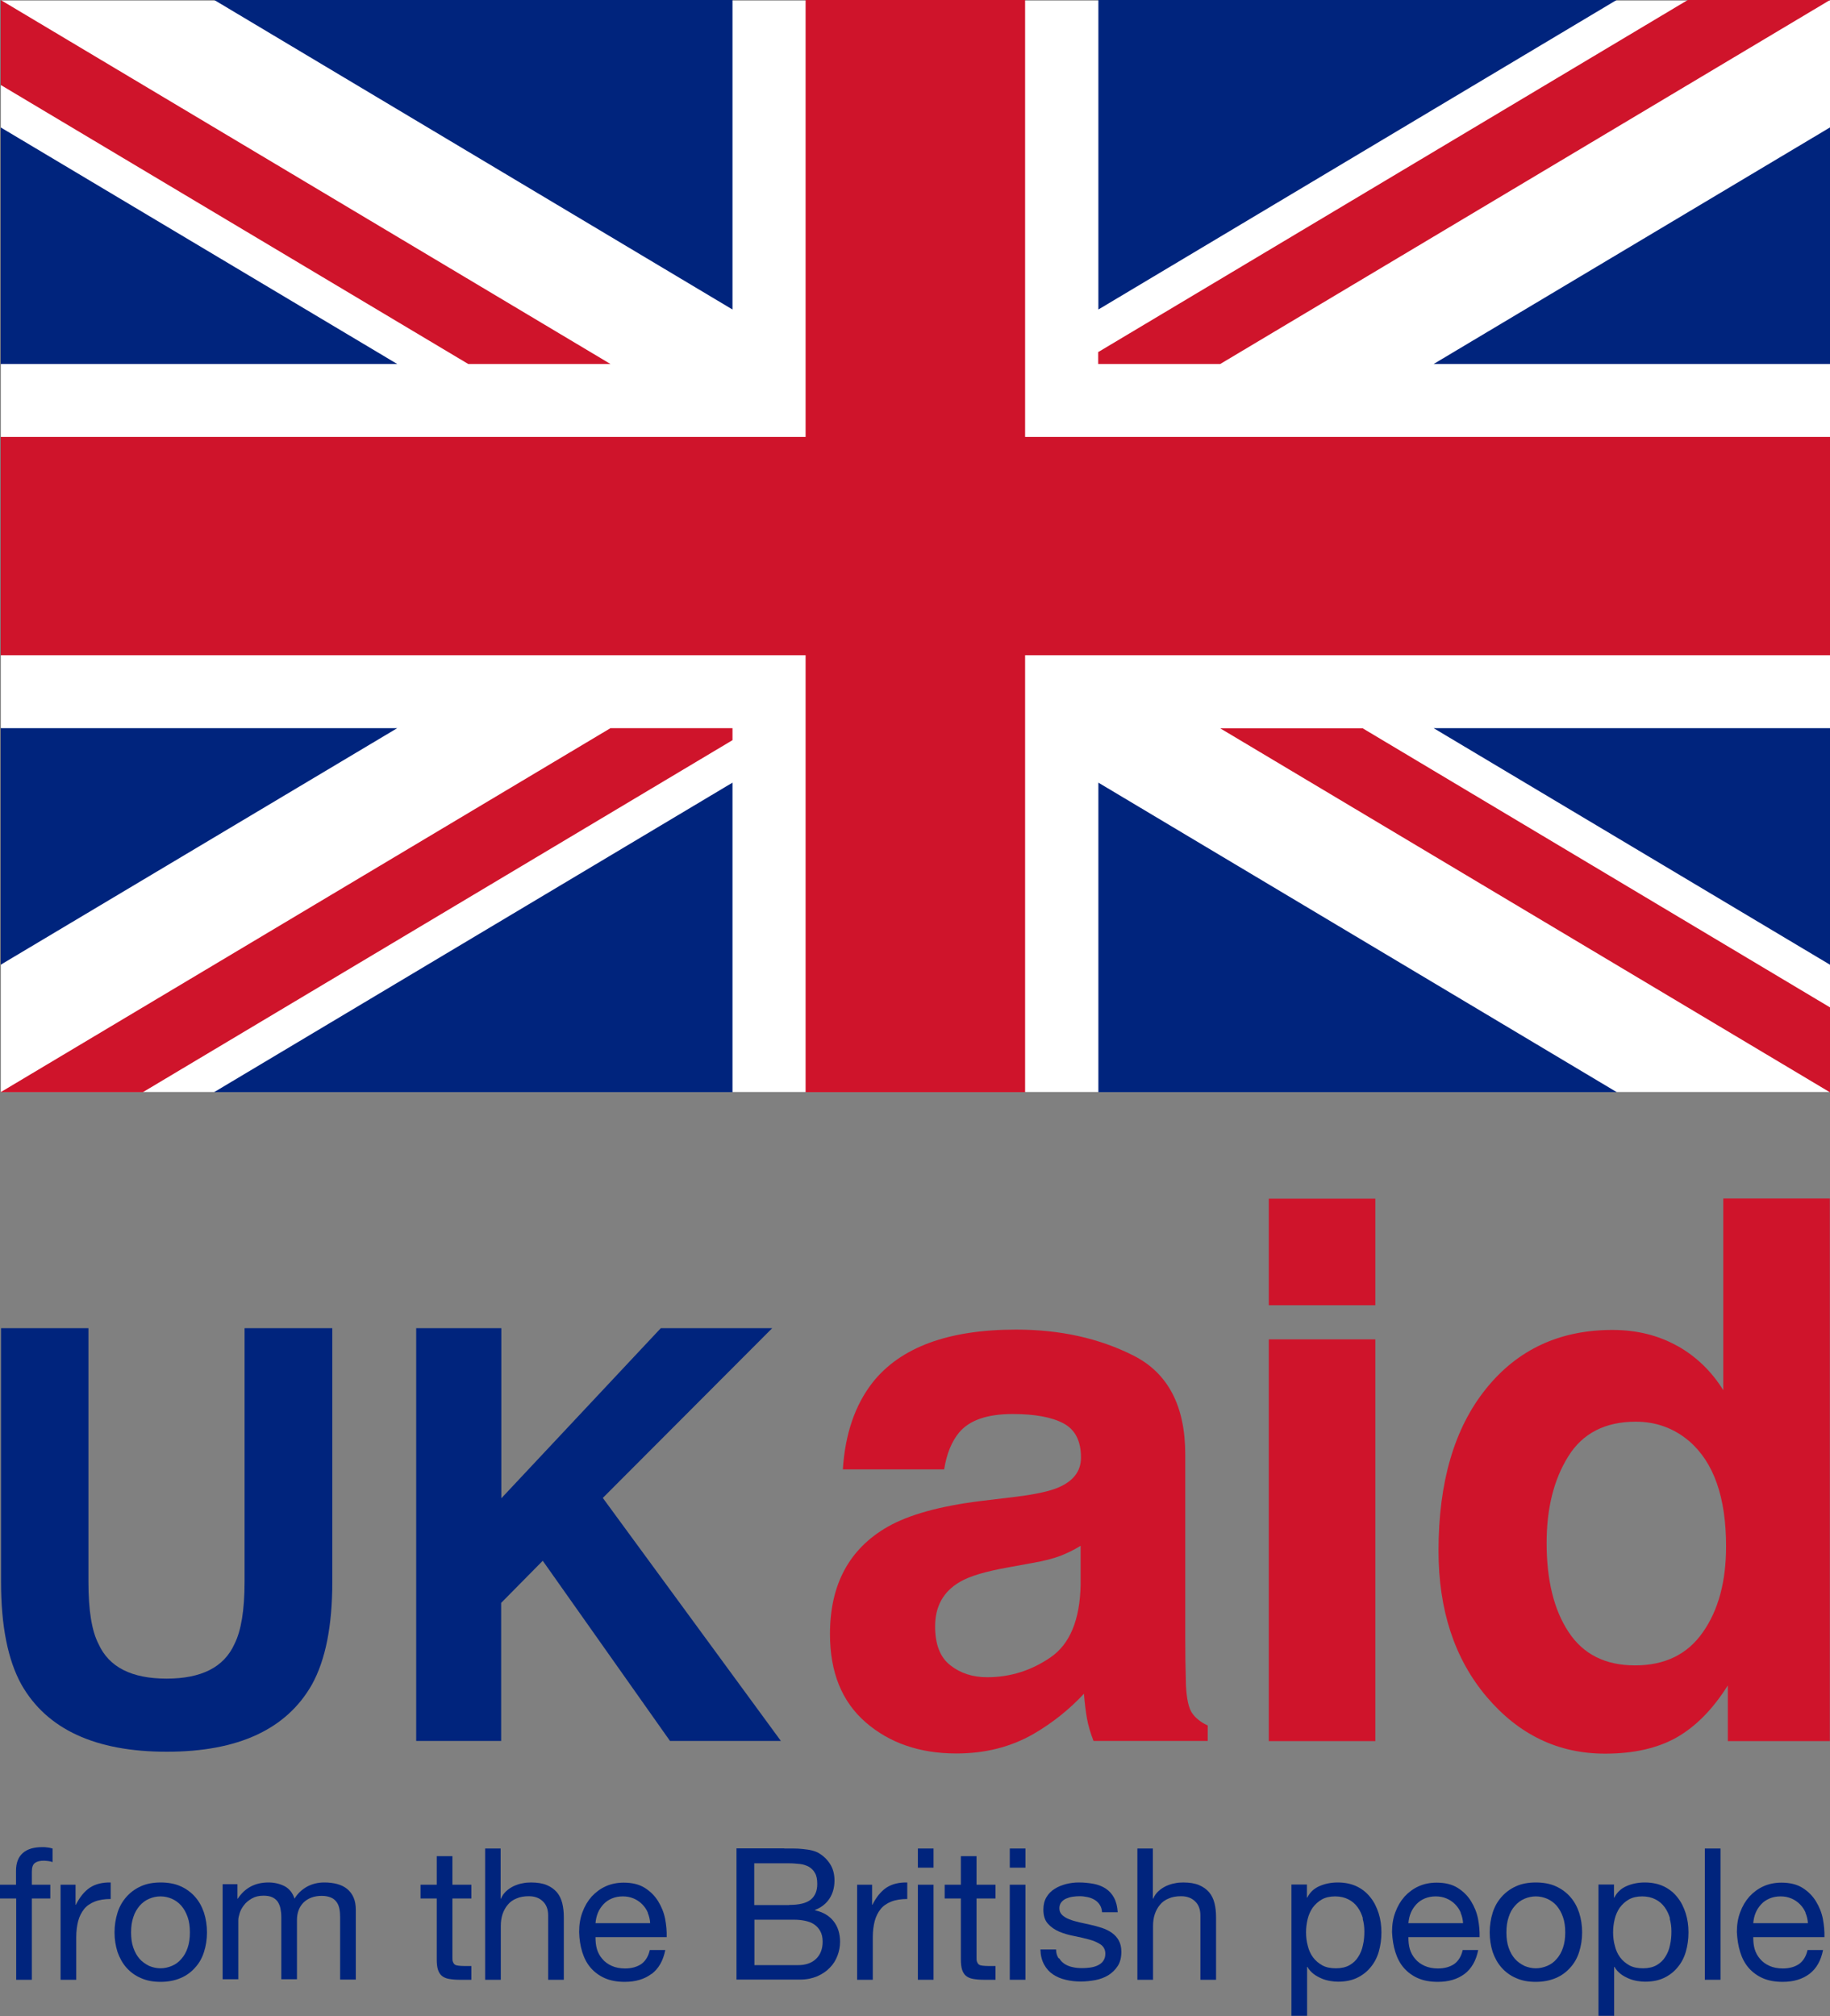 <?xml version="1.0" encoding="UTF-8"?>
<svg id="Layer_2" data-name="Layer 2" xmlns="http://www.w3.org/2000/svg" viewBox="0 0 105.13 115.82">
  <rect x="0" y="0" width="105.13" height="115.82" fill="#808080" stroke="none"/>
  <defs>
    <style>
      .cls-1 {
        fill: #cf142b;
      }

      .cls-2 {
        fill: #fff;
      }

      .cls-3 {
        fill-rule: evenodd;
      }

      .cls-3, .cls-4 {
        fill: #00247d;
      }
    </style>
  </defs>
  <g id="Overlay">
    <g>
      <rect class="cls-2" x=".05" y=".03" width="105.08" height="62.7"/>
      <g>
        <path class="cls-4" d="M.04,76.3h5.04v14.57c0,1.63.19,2.82.58,3.57.6,1.33,1.9,1.99,3.91,1.99s3.3-.66,3.9-1.99c.38-.75.58-1.94.58-3.57v-14.57h5.04v14.58c0,2.52-.39,4.48-1.17,5.89-1.46,2.57-4.24,3.86-8.34,3.86s-6.89-1.29-8.35-3.86c-.78-1.41-1.17-3.37-1.17-5.89v-14.58Z"/>
        <path class="cls-4" d="M23.92,76.3h4.88v9.77l9.16-9.77h6.4l-9.73,9.75,10.23,13.96h-6.37l-7.31-10.35-2.39,2.42v7.93h-4.88v-23.72Z"/>
        <path class="cls-1" d="M58.39,85.98c1.12-.14,1.93-.32,2.41-.53.87-.37,1.3-.94,1.3-1.72,0-.95-.33-1.6-1-1.96-.67-.36-1.64-.54-2.93-.54-1.45,0-2.47.35-3.07,1.06-.43.52-.72,1.23-.86,2.12h-5.82c.13-2.02.69-3.68,1.7-4.98,1.6-2.03,4.35-3.05,8.25-3.05,2.54,0,4.79.5,6.76,1.5,1.97,1,2.96,2.89,2.96,5.67v10.59c0,.73.01,1.62.04,2.67.04.79.16,1.33.36,1.61.2.28.49.52.89.7v.89h-6.56c-.18-.47-.31-.9-.38-1.31-.07-.41-.13-.88-.17-1.4-.84.9-1.8,1.67-2.9,2.31-1.31.75-2.78,1.12-4.43,1.12-2.1,0-3.84-.6-5.21-1.79-1.37-1.19-2.05-2.88-2.05-5.07,0-2.84,1.1-4.89,3.31-6.16,1.21-.69,2.99-1.19,5.33-1.48l2.07-.25ZM62.08,88.8c-.39.24-.78.43-1.17.58-.39.15-.93.29-1.62.41l-1.37.25c-1.29.23-2.21.5-2.77.83-.95.55-1.43,1.4-1.43,2.56,0,1.03.29,1.78.87,2.23.58.46,1.29.69,2.12.69,1.32,0,2.53-.38,3.64-1.14,1.11-.76,1.69-2.15,1.73-4.17v-2.24Z"/>
        <rect class="cls-1" x="72.89" y="68.86" width="6.12" height="6.12"/>
        <rect class="cls-1" x="72.89" y="76.94" width="6.12" height="23.08"/>
        <path class="cls-1" d="M96.35,77.31c1.09.61,1.97,1.46,2.65,2.55v-11.01h6.12v31.17h-5.86v-3.2c-.86,1.37-1.84,2.36-2.94,2.99-1.1.62-2.47.93-4.11.93-2.7,0-4.96-1.09-6.81-3.27-1.84-2.18-2.76-4.98-2.76-8.39,0-3.94.91-7.04,2.72-9.29,1.81-2.26,4.24-3.39,7.27-3.39,1.4,0,2.64.31,3.73.92ZM97.83,93.76c.89-1.27,1.33-2.91,1.33-4.93,0-2.82-.71-4.84-2.14-6.06-.87-.73-1.89-1.1-3.05-1.1-1.76,0-3.06.67-3.88,2-.83,1.33-1.24,2.99-1.24,4.97,0,2.13.42,3.84,1.26,5.11.84,1.28,2.11,1.92,3.82,1.92s3.01-.63,3.9-1.91Z"/>
        <g>
          <g>
            <polygon class="cls-3" points="105.13 20.91 105.13 7.32 82.36 20.91 105.13 20.91"/>
            <polygon class="cls-3" points="42.08 0 12.31 0 42.08 17.78 42.08 0"/>
            <polygon class="cls-3" points=".04 41.83 .04 55.42 22.82 41.83 .04 41.83"/>
            <polygon class="cls-3" points="63.1 0 63.1 17.78 92.87 0 63.1 0"/>
            <polygon class="cls-3" points=".04 7.32 .04 20.91 22.82 20.91 .04 7.32"/>
            <polygon class="cls-3" points="105.13 55.42 105.13 41.83 82.36 41.83 105.13 55.42"/>
            <polygon class="cls-3" points="12.3 62.74 42.08 62.74 42.08 44.96 12.3 62.74"/>
            <polygon class="cls-3" points="63.1 62.74 92.88 62.74 63.1 44.96 63.1 62.74"/>
          </g>
          <path class="cls-1" d="M26.9,20.91L.04,4.88V0l35.03,20.91h-8.17ZM78.27,41.83l26.86,16.04v4.88l-35.03-20.91h8.17ZM63.1,20.22L96.96,0h8.17l-35.03,20.91h-7.01v-.7ZM.04,62.74l35.03-20.91h7.01v.69L8.21,62.74H.04Z"/>
          <polygon class="cls-1" points="46.28 62.74 46.28 37.64 .04 37.64 .04 25.1 46.28 25.1 46.28 0 58.89 0 58.89 25.1 105.13 25.1 105.13 37.64 58.89 37.64 58.89 62.74 46.28 62.74"/>
        </g>
        <g>
          <path class="cls-4" d="M0,109.06v-.79h.92v-.81c0-.44.13-.78.39-1.01.26-.23.63-.34,1.13-.34.08,0,.18,0,.29.02.11.01.21.04.29.06v.78c-.08-.03-.16-.05-.25-.06-.09-.01-.18-.02-.25-.02-.22,0-.39.04-.51.13-.12.08-.18.25-.18.49v.76h1.06v.79h-1.06v4.67h-.9v-4.67h-.92Z"/>
          <path class="cls-4" d="M4.34,108.27v1.15h.02c.22-.44.49-.77.8-.98.32-.21.72-.31,1.2-.3v.95c-.36,0-.67.05-.92.15-.25.1-.46.24-.61.43-.15.19-.27.42-.34.69-.07.27-.11.58-.11.94v2.43h-.9v-5.46h.85Z"/>
          <path class="cls-4" d="M6.75,109.88c.11-.35.28-.65.51-.91.23-.26.5-.46.83-.61.33-.15.71-.22,1.14-.22s.82.07,1.15.22c.33.15.6.35.83.61.23.26.39.56.51.91.11.35.17.72.17,1.13s-.06.77-.17,1.12c-.11.35-.28.65-.51.9-.23.26-.5.46-.83.6-.33.14-.71.22-1.15.22s-.81-.07-1.14-.22c-.33-.14-.61-.35-.83-.6-.23-.26-.39-.56-.51-.9-.11-.35-.17-.72-.17-1.12s.06-.78.17-1.13ZM7.66,111.89c.09.26.21.47.36.64.15.17.34.3.54.4.21.09.43.14.66.14s.45-.05.66-.14c.21-.09.39-.22.54-.4.15-.17.28-.39.36-.64.09-.26.13-.55.13-.88s-.04-.63-.13-.88c-.09-.26-.21-.47-.36-.65-.16-.18-.34-.31-.54-.4-.21-.09-.43-.14-.66-.14s-.45.05-.66.14c-.21.09-.39.23-.54.4-.15.18-.28.39-.36.65-.09.26-.13.55-.13.88s.04.63.13.88Z"/>
          <path class="cls-4" d="M13.64,108.27v.8h.02c.41-.62,1-.93,1.76-.93.34,0,.64.07.92.21.27.14.47.38.58.72.18-.3.42-.52.72-.69.3-.16.63-.24.99-.24.27,0,.52.03.74.09s.41.15.57.28.28.29.37.49c.09.2.13.44.13.72v4h-.9v-3.58c0-.17-.01-.33-.04-.48-.03-.15-.08-.28-.16-.39-.08-.11-.18-.2-.32-.26-.14-.06-.32-.1-.53-.1-.44,0-.79.13-1.05.38-.25.25-.38.59-.38,1.01v3.4h-.9v-3.58c0-.18-.02-.34-.05-.49-.03-.15-.09-.28-.16-.39-.08-.11-.18-.19-.31-.25-.13-.06-.3-.09-.5-.09-.26,0-.48.05-.67.16-.19.11-.34.23-.45.38-.12.15-.2.3-.25.46-.05.16-.08.29-.08.4v3.4h-.9v-5.46h.85Z"/>
          <path class="cls-4" d="M27.08,108.27v.79h-1.09v3.39c0,.11,0,.19.03.25.02.06.05.11.1.15.05.04.12.06.21.07.09.01.2.02.34.02h.41v.79h-.69c-.23,0-.43-.02-.6-.05-.17-.03-.3-.09-.4-.17-.1-.08-.18-.2-.23-.36-.05-.15-.07-.36-.07-.61v-3.48h-.93v-.79h.93v-1.64h.9v1.64h1.09Z"/>
          <path class="cls-4" d="M28.76,106.19v2.88h.02c.07-.17.17-.31.3-.43.13-.12.27-.21.43-.29.16-.07.32-.13.5-.16.17-.04.34-.05.5-.05.36,0,.66.05.9.15.24.1.43.24.58.41.15.18.25.39.31.63.06.24.09.51.09.81v3.59h-.9v-3.7c0-.34-.1-.61-.3-.8-.2-.2-.47-.3-.81-.3-.27,0-.51.04-.71.13-.2.08-.37.2-.5.36-.13.15-.23.34-.3.54-.07.21-.1.44-.1.68v3.09h-.9v-7.54h.9Z"/>
          <path class="cls-4" d="M37.43,113.39c-.41.31-.92.46-1.54.46-.44,0-.82-.07-1.14-.21-.32-.14-.59-.34-.81-.59-.22-.25-.38-.56-.49-.91-.11-.35-.17-.74-.18-1.15,0-.42.06-.8.19-1.14.13-.35.3-.64.53-.9.23-.25.5-.45.81-.59.31-.14.66-.21,1.03-.21.49,0,.89.1,1.21.3.32.2.58.46.77.77.19.31.33.65.4,1.01.07.37.1.72.09,1.05h-4.09c0,.24.02.47.08.68.06.21.17.41.31.57.14.17.32.3.54.4.22.1.48.15.77.15.38,0,.69-.09.94-.26.24-.18.4-.44.48-.8h.89c-.12.61-.38,1.07-.79,1.38ZM37.22,109.88c-.08-.19-.19-.35-.33-.49-.14-.14-.3-.25-.49-.33-.19-.08-.39-.12-.62-.12s-.44.04-.63.12c-.19.08-.35.19-.48.33-.13.14-.24.3-.32.49-.08.19-.12.39-.14.6h3.14c-.01-.21-.06-.41-.14-.6Z"/>
          <path class="cls-4" d="M45.06,106.19c.16,0,.34,0,.52,0,.19,0,.37.01.55.03.18.02.35.04.51.08.16.04.29.09.41.16.25.15.46.35.63.61.17.26.26.58.26.96,0,.4-.1.75-.29,1.04-.19.29-.47.51-.83.65v.02c.46.1.82.31,1.07.63.25.32.37.72.37,1.18,0,.27-.05.54-.15.8-.1.26-.24.49-.44.69-.19.2-.43.36-.72.49-.29.12-.61.19-.99.19h-3.65v-7.54h2.74ZM45.34,109.43c.57,0,.98-.1,1.23-.3.25-.2.38-.5.38-.9,0-.27-.04-.48-.13-.63-.08-.15-.2-.27-.35-.36-.15-.08-.32-.14-.51-.16-.19-.02-.4-.04-.62-.04h-2.01v2.4h2.01ZM45.84,112.89c.44,0,.79-.12,1.04-.36.25-.24.38-.57.38-.99,0-.25-.05-.45-.14-.61-.09-.16-.21-.29-.36-.39-.15-.1-.33-.16-.52-.2-.2-.04-.4-.06-.61-.06h-2.29v2.61h2.51Z"/>
          <path class="cls-4" d="M50.1,108.27v1.15h.02c.22-.44.49-.77.8-.98.32-.21.72-.31,1.2-.3v.95c-.36,0-.67.05-.92.15-.25.1-.46.24-.61.43-.15.19-.27.42-.34.69-.07.27-.11.58-.11.94v2.43h-.9v-5.46h.85Z"/>
          <path class="cls-4" d="M52.73,107.29v-1.1h.9v1.1h-.9ZM53.63,108.27v5.46h-.9v-5.46h.9Z"/>
          <path class="cls-4" d="M57.19,108.27v.79h-1.09v3.39c0,.11,0,.19.03.25.02.06.05.11.1.15.05.04.12.06.21.07.09.01.2.02.34.02h.41v.79h-.69c-.23,0-.43-.02-.6-.05-.17-.03-.3-.09-.4-.17-.1-.08-.18-.2-.23-.36-.05-.15-.07-.36-.07-.61v-3.48h-.93v-.79h.93v-1.64h.9v1.64h1.09Z"/>
          <path class="cls-4" d="M58.01,107.29v-1.1h.9v1.1h-.9ZM58.91,108.27v5.46h-.9v-5.46h.9Z"/>
          <path class="cls-4" d="M60.86,112.51c.08.14.2.25.33.33.14.08.29.14.46.17.17.04.35.05.53.05.14,0,.29-.01.44-.03.15-.02.3-.06.43-.12.13-.06.24-.14.32-.25.08-.11.13-.25.13-.42,0-.23-.09-.41-.26-.53-.18-.12-.4-.22-.66-.29-.26-.07-.55-.14-.86-.2-.31-.06-.6-.14-.86-.25-.26-.11-.48-.26-.66-.46-.18-.2-.26-.47-.26-.82,0-.27.06-.51.18-.71.12-.2.28-.36.48-.48.19-.12.41-.21.65-.27.24-.06.48-.09.72-.09.31,0,.6.03.86.08.26.05.49.14.69.27.2.13.36.31.48.53.12.22.19.5.21.83h-.9c-.01-.18-.06-.32-.14-.44-.08-.12-.18-.21-.3-.28-.12-.07-.25-.12-.4-.15-.14-.03-.29-.05-.44-.05-.13,0-.27.01-.41.03-.14.02-.26.06-.38.11-.11.05-.2.12-.27.21-.07.09-.11.2-.11.34,0,.16.05.28.16.39.11.1.25.19.42.25.17.07.36.12.57.17.21.05.42.09.63.14.23.05.45.11.66.18.21.07.4.16.57.28.17.12.3.26.4.44.1.18.15.39.15.65,0,.33-.07.61-.21.82-.14.22-.32.39-.54.53-.22.13-.47.23-.75.28-.28.05-.55.08-.83.08-.3,0-.59-.03-.87-.1-.27-.06-.52-.17-.73-.31-.21-.14-.38-.33-.51-.57-.13-.24-.2-.52-.21-.86h.9c0,.2.05.36.14.5Z"/>
          <path class="cls-4" d="M66.23,106.19v2.88h.02c.07-.17.17-.31.3-.43.13-.12.27-.21.43-.29.16-.07.32-.13.5-.16.17-.04.34-.05.5-.05.36,0,.66.05.9.15.24.1.43.24.58.41.15.18.25.39.31.63.06.24.09.51.09.81v3.59h-.9v-3.7c0-.34-.1-.61-.3-.8-.2-.2-.47-.3-.81-.3-.27,0-.51.04-.71.13-.2.08-.37.2-.5.36-.13.15-.23.34-.3.54-.07.21-.1.44-.1.68v3.09h-.9v-7.54h.9Z"/>
          <path class="cls-4" d="M75.08,108.27v.74h.02c.15-.3.38-.52.7-.66.32-.14.67-.21,1.05-.21.42,0,.79.08,1.1.23.31.15.57.36.78.63.21.26.36.57.47.91.11.35.16.71.16,1.1s-.05.75-.15,1.1c-.1.35-.26.65-.47.9-.21.26-.47.46-.78.61-.31.15-.68.22-1.09.22-.13,0-.28-.01-.45-.04s-.33-.07-.49-.14-.32-.15-.46-.26c-.14-.11-.27-.24-.36-.41h-.02v2.81h-.9v-7.54h.9ZM78.3,110.21c-.07-.24-.17-.46-.31-.65-.14-.19-.31-.34-.53-.45-.21-.11-.47-.17-.76-.17-.3,0-.56.06-.77.18-.21.12-.38.28-.52.47-.13.19-.23.41-.29.66-.06.25-.09.5-.09.75,0,.27.03.53.1.78.06.25.16.47.3.66.14.19.32.34.53.46.22.12.48.17.79.17s.57-.06.78-.18c.21-.12.38-.28.5-.48.13-.2.22-.42.27-.68.06-.25.08-.51.08-.78,0-.25-.03-.5-.1-.74Z"/>
          <path class="cls-4" d="M84.14,113.39c-.41.31-.92.46-1.54.46-.44,0-.82-.07-1.14-.21-.32-.14-.59-.34-.81-.59-.22-.25-.38-.56-.49-.91-.11-.35-.17-.74-.19-1.15,0-.42.06-.8.19-1.14.13-.35.3-.64.53-.9.23-.25.5-.45.81-.59.31-.14.66-.21,1.03-.21.49,0,.89.1,1.21.3.32.2.58.46.77.77.19.31.33.65.4,1.01.07.37.1.72.09,1.05h-4.09c0,.24.02.47.08.68.06.21.17.41.31.57.14.17.32.3.54.4.22.1.48.15.77.15.38,0,.69-.09.94-.26.24-.18.4-.44.48-.8h.89c-.12.61-.38,1.07-.79,1.38ZM83.92,109.88c-.08-.19-.19-.35-.33-.49-.14-.14-.3-.25-.49-.33-.19-.08-.39-.12-.62-.12s-.44.04-.63.12c-.19.08-.35.19-.48.33-.13.14-.24.3-.32.49s-.12.39-.14.6h3.14c-.01-.21-.06-.41-.14-.6Z"/>
          <path class="cls-4" d="M85.75,109.88c.11-.35.28-.65.51-.91.23-.26.5-.46.83-.61.33-.15.71-.22,1.14-.22s.82.07,1.15.22c.33.15.6.35.83.61.23.26.39.56.51.91.11.35.17.72.17,1.13s-.06.77-.17,1.12c-.11.35-.28.65-.51.9-.23.26-.5.46-.83.6-.33.14-.71.22-1.15.22s-.81-.07-1.14-.22c-.33-.14-.61-.35-.83-.6-.23-.26-.39-.56-.51-.9-.11-.35-.17-.72-.17-1.12s.06-.78.17-1.13ZM86.67,111.89c.09.26.21.47.36.64.15.17.34.3.54.4.21.09.43.14.66.14s.45-.05.66-.14c.21-.09.39-.22.54-.4.15-.17.28-.39.36-.64.09-.26.13-.55.13-.88s-.04-.63-.13-.88c-.09-.26-.21-.47-.36-.65-.16-.18-.34-.31-.54-.4-.21-.09-.43-.14-.66-.14s-.45.05-.66.14c-.21.09-.39.23-.54.4-.16.18-.28.39-.36.65-.09.26-.13.55-.13.88s.04.63.13.88Z"/>
          <path class="cls-4" d="M92.72,108.27v.74h.02c.15-.3.38-.52.7-.66.32-.14.67-.21,1.05-.21.42,0,.79.08,1.1.23.31.15.57.36.78.63.21.26.36.57.47.91.11.35.16.71.16,1.1s-.05.75-.15,1.1c-.1.35-.26.65-.47.9-.21.26-.47.46-.78.61-.31.15-.68.22-1.09.22-.13,0-.28-.01-.45-.04-.17-.03-.33-.07-.49-.14s-.32-.15-.46-.26c-.14-.11-.27-.24-.36-.41h-.02v2.81h-.9v-7.54h.9ZM95.94,110.21c-.07-.24-.17-.46-.31-.65-.14-.19-.31-.34-.53-.45-.21-.11-.47-.17-.76-.17-.3,0-.56.06-.77.18-.21.12-.38.28-.52.47-.13.19-.23.41-.29.66-.06.25-.09.5-.09.75,0,.27.03.53.1.78.06.25.16.47.3.66.14.19.32.34.53.46.22.12.48.17.79.17s.57-.06.78-.18c.21-.12.38-.28.5-.48.13-.2.22-.42.27-.68.06-.25.08-.51.08-.78,0-.25-.03-.5-.1-.74Z"/>
          <path class="cls-4" d="M98.84,106.19v7.54h-.9v-7.54h.9Z"/>
          <path class="cls-4" d="M103.95,113.39c-.41.31-.92.46-1.54.46-.44,0-.82-.07-1.14-.21-.32-.14-.59-.34-.81-.59-.22-.25-.38-.56-.49-.91-.11-.35-.17-.74-.19-1.15,0-.42.06-.8.19-1.14.13-.35.3-.64.53-.9.23-.25.5-.45.81-.59.31-.14.66-.21,1.03-.21.49,0,.89.1,1.21.3.32.2.58.46.77.77.19.31.33.65.4,1.01.07.37.1.72.09,1.05h-4.09c0,.24.02.47.08.68.06.21.17.41.31.57.14.17.32.3.54.4.22.1.48.15.77.15.38,0,.69-.09.94-.26.24-.18.4-.44.48-.8h.89c-.12.61-.38,1.07-.79,1.38ZM103.73,109.88c-.08-.19-.19-.35-.33-.49-.14-.14-.3-.25-.49-.33-.19-.08-.39-.12-.62-.12s-.44.04-.63.12c-.19.08-.35.19-.48.33-.13.14-.24.3-.32.49-.08.19-.12.39-.14.6h3.14c-.01-.21-.06-.41-.14-.6Z"/>
        </g>
      </g>
    </g>
  </g>
</svg>